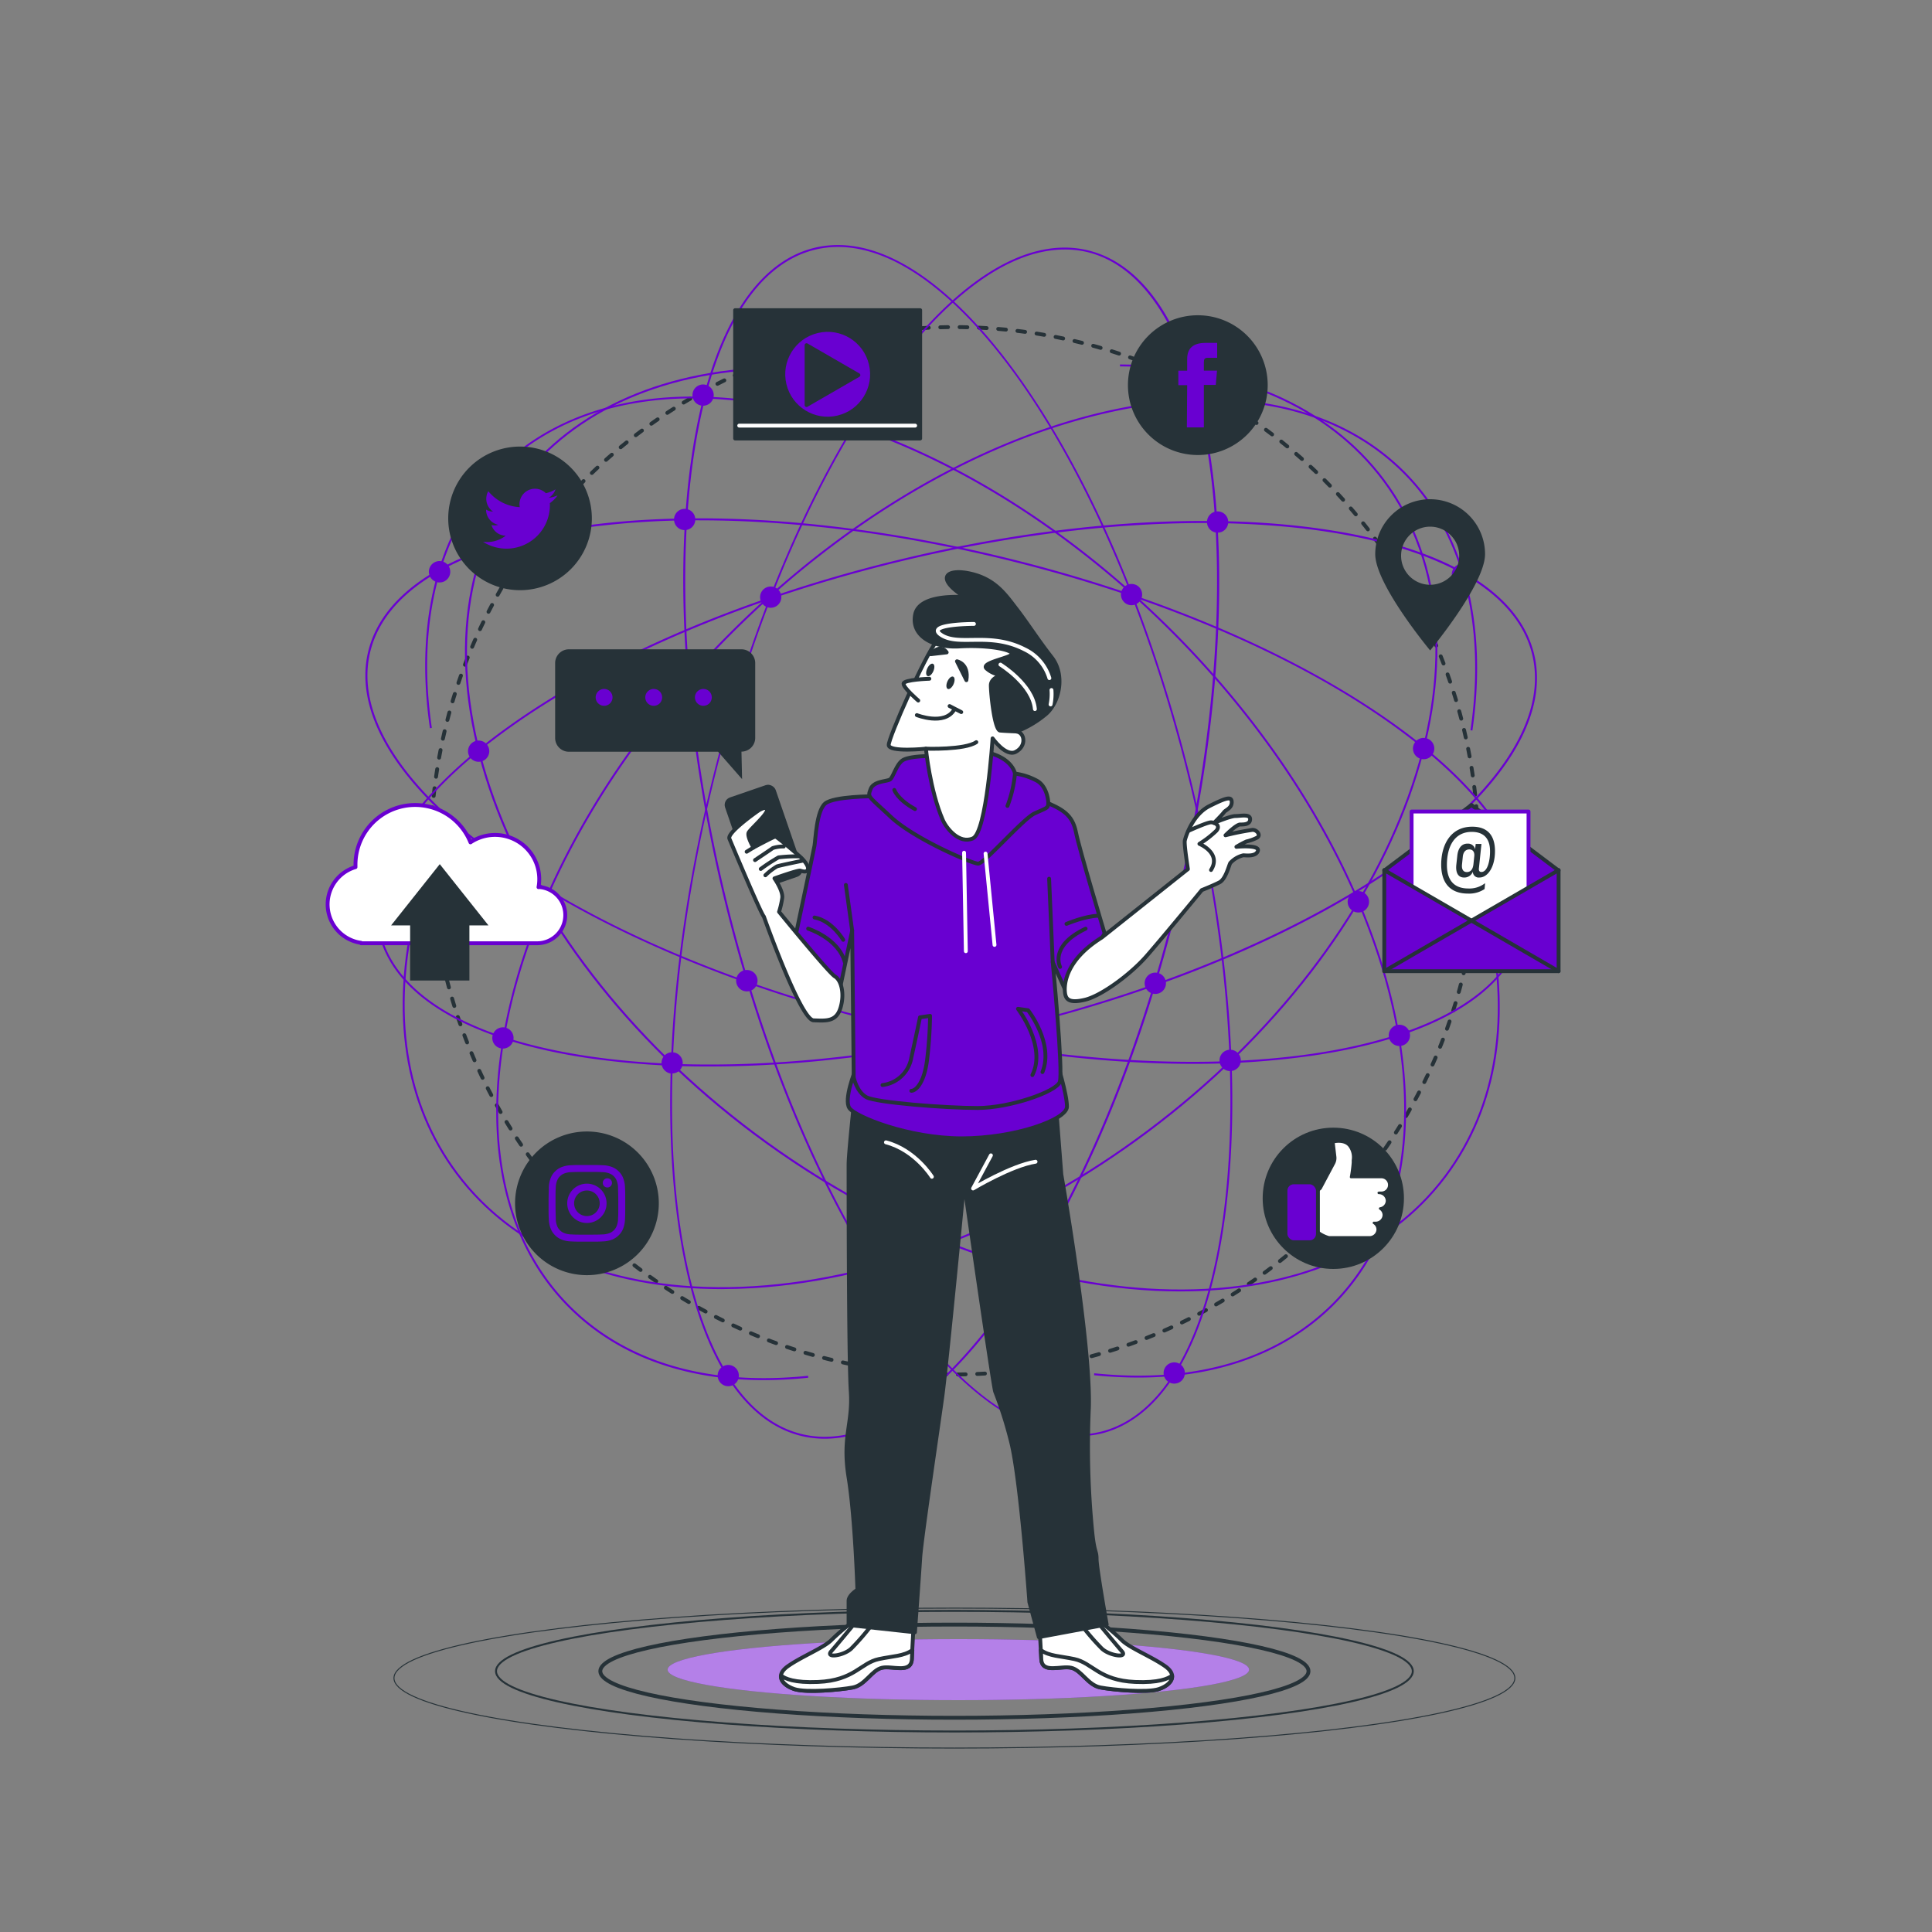 <svg xmlns="http://www.w3.org/2000/svg" viewBox="0 0 500 500"><rect x="0" y="0" width="500" height="500" fill="#808080" stroke="none"/><g id="freepik--Floor--inject-36"><ellipse cx="247" cy="434.29" rx="145.04" ry="18.11" style="fill:none;stroke:#263238;stroke-miterlimit:10;stroke-width:0.25px"></ellipse><ellipse cx="247" cy="432.5" rx="118.63" ry="15.61" style="fill:none;stroke:#263238;stroke-miterlimit:10;stroke-width:0.5px"></ellipse><ellipse cx="247" cy="432.5" rx="91.64" ry="12.06" style="fill:none;stroke:#263238;stroke-miterlimit:10"></ellipse><ellipse cx="248.02" cy="432.1" rx="75.24" ry="7.9" style="fill:#6900D1"></ellipse><ellipse cx="248.02" cy="432.1" rx="75.24" ry="7.9" style="fill:#fff;opacity:0.5"></ellipse></g><g id="freepik--Lines--inject-36"><circle cx="247.02" cy="220.18" r="135.53" style="fill:none;stroke:#263238;stroke-linecap:round;stroke-linejoin:round;stroke-dasharray:2,3"></circle><path d="M197.7,357.18c-20.81,0-38.12-6.41-50.52-18.81-36.64-36.64-17.92-115,41.71-174.6,28.88-28.87,62.93-49.12,95.88-57s61-2.47,78.72,15.29c15.41,15.42,21.65,39.22,17.56,67l-.49-.07c4.06-27.64-2.13-51.29-17.43-66.59-17.63-17.64-45.42-23-78.24-15.16s-66.83,28.06-95.64,56.87C129.8,223.56,111.09,301.57,147.53,338c14.51,14.51,35.81,20.75,61.6,18.05l.05.5A110.73,110.73,0,0,1,197.7,357.18Z" style="fill:#6900D1"></path><path d="M305.44,334.22c-34.36,0-74.44-13.74-110.36-40.62-66.23-49.56-93.6-125.3-61-168.84,14.29-19.1,38.59-29.68,68.41-29.78v.5c-29.66.1-53.81,10.6-68,29.58-32.41,43.32-5.09,118.75,60.92,168.14s146.08,54.33,178.5,11c13.42-17.95,17.09-41.56,10.6-68.28l.49-.12c6.52,26.88,2.82,50.63-10.69,68.69C359.37,324.43,334.44,334.21,305.44,334.22Z" style="fill:#6900D1"></path><path d="M183.7,276a215.13,215.13,0,0,1-31.45-2.16c-31-4.61-50.31-16.08-54.23-32.3s8-35.23,33.51-53.5S193,154.45,232.89,144.81s78.93-12.42,109.9-7.82,50.32,16.07,54.24,32.3-8,35.22-33.51,53.49S302.06,256.36,262.16,266C234.83,272.6,207.9,276,183.7,276ZM311.39,135.36c-23.64,0-50.5,3.2-78.39,9.94-39.83,9.62-75.77,24.94-101.18,43.13s-37.18,37-33.31,53,23,27.35,53.82,31.92,69.88,1.81,109.71-7.81l.06.24-.06-.24c82.17-19.85,142.51-63,134.5-96.11C391.25,147.51,357.43,135.36,311.39,135.36Z" style="fill:#6900D1"></path><path d="M213.42,372.34a26.13,26.13,0,0,1-6-.71c-16.23-3.92-27.6-23.59-32-55.39s-1.4-71.72,8.49-112.67,25.47-77.92,43.88-104.12,37.54-38.58,53.77-34.66,27.6,23.59,32,55.38,1.39,71.73-8.5,112.68S279.55,310.77,261.14,337C244.94,360,228.24,372.34,213.42,372.34ZM275.48,64.58c-32.24,0-72,59.69-91.16,139.11C164,288,174.34,363.13,207.49,371.14c16,3.87,34.92-8.37,53.24-34.46s33.93-63.07,43.81-104l.24.06-.24-.06c20.37-84.33,10-159.45-23.17-167.45A24.84,24.84,0,0,0,275.48,64.58Z" style="fill:#6900D1"></path><path d="M264.85,330.28a2.5,2.5,0,1,0,0-3.54A2.52,2.52,0,0,0,264.85,330.28Z" style="fill:#6900D1"></path><path d="M266.62,331.26a2.77,2.77,0,1,1,1.94-.81A2.72,2.72,0,0,1,266.62,331.26Zm0-5a2.25,2.25,0,1,0,1.59,3.84,2.25,2.25,0,0,0,0-3.18A2.23,2.23,0,0,0,266.62,326.26Z" style="fill:#6900D1"></path><path d="M172.18,276.87a2.5,2.5,0,1,0,0-3.54A2.5,2.5,0,0,0,172.18,276.87Z" style="fill:#6900D1"></path><path d="M173.94,277.85A2.73,2.73,0,0,1,172,277h0a2.74,2.74,0,1,1,1.94.81Zm0-5a2.25,2.25,0,0,0-1.59,3.84h0a2.3,2.3,0,0,0,3.18,0,2.25,2.25,0,0,0-1.59-3.84Z" style="fill:#6900D1"></path><path d="M139,235.83a2.5,2.5,0,1,0,0-3.53A2.5,2.5,0,0,0,139,235.83Z" style="fill:#6900D1"></path><path d="M140.76,236.81a2.75,2.75,0,1,1,1.94-.8A2.75,2.75,0,0,1,140.76,236.81Zm0-5a2.24,2.24,0,1,0,1.59.65A2.26,2.26,0,0,0,140.76,231.82Z" style="fill:#6900D1"></path><path d="M122.11,196.17a2.5,2.5,0,1,0,0-3.54A2.49,2.49,0,0,0,122.11,196.17Z" style="fill:#6900D1"></path><path d="M123.87,197.15a2.77,2.77,0,0,1-1.94-.8h0a2.75,2.75,0,1,1,3.89,0A2.77,2.77,0,0,1,123.87,197.15ZM122.28,196a2.25,2.25,0,1,0,0-3.18,2.25,2.25,0,0,0,0,3.18Z" style="fill:#6900D1"></path><path d="M128.39,270.39a2.5,2.5,0,1,0,0-3.54A2.5,2.5,0,0,0,128.39,270.39Z" style="fill:#6900D1"></path><path d="M130.16,271.37a2.77,2.77,0,0,1-1.95-.8h0a2.76,2.76,0,0,1,0-3.89,2.75,2.75,0,1,1,1.95,4.69Zm0-5a2.25,2.25,0,0,0-1.59,3.84h0a2.3,2.3,0,0,0,3.18,0,2.25,2.25,0,0,0-1.59-3.84Z" style="fill:#6900D1"></path><path d="M197.7,156.31a2.5,2.5,0,1,0,0-3.53A2.49,2.49,0,0,0,197.7,156.31Z" style="fill:#6900D1"></path><path d="M199.47,157.29a2.75,2.75,0,1,1,1.94-4.69,2.75,2.75,0,0,1-1.94,4.69Zm0-5a2.22,2.22,0,0,0-1.59.65,2.27,2.27,0,1,0,1.59-.65Z" style="fill:#6900D1"></path><path d="M308.64,104.67a2.5,2.5,0,1,0,0-3.53A2.49,2.49,0,0,0,308.64,104.67Z" style="fill:#6900D1"></path><path d="M310.4,105.65a2.72,2.72,0,0,1-1.94-.8h0a2.75,2.75,0,1,1,3.89-3.89,2.76,2.76,0,0,1,0,3.89A2.73,2.73,0,0,1,310.4,105.65Zm0-5a2.24,2.24,0,0,0-2.24,2.25,2.24,2.24,0,0,0,.65,1.59h0a2.31,2.31,0,0,0,3.19,0,2.26,2.26,0,0,0,0-3.18A2.29,2.29,0,0,0,310.4,100.65Z" style="fill:#6900D1"></path><path d="M313.35,136.87a2.5,2.5,0,1,0,0-3.53A2.49,2.49,0,0,0,313.35,136.87Z" style="fill:#6900D1"></path><path d="M315.12,137.85a2.73,2.73,0,0,1-1.95-.8h0a2.76,2.76,0,0,1,0-3.89,2.75,2.75,0,1,1,1.95,4.69Zm-1.59-1.16a2.3,2.3,0,0,0,3.18,0,2.23,2.23,0,0,0,.66-1.59,2.27,2.27,0,0,0-.66-1.59,2.3,2.3,0,0,0-3.18,0,2.25,2.25,0,0,0,0,3.18Z" style="fill:#6900D1"></path><path d="M297.25,256.25a2.5,2.5,0,1,0,0-3.53A2.49,2.49,0,0,0,297.25,256.25Z" style="fill:#6900D1"></path><path d="M299,257.23a2.77,2.77,0,0,1-1.95-.8h0a2.76,2.76,0,1,1,1.95.8Zm-1.59-1.15a2.25,2.25,0,1,0,0-3.19,2.26,2.26,0,0,0,0,3.19Z" style="fill:#6900D1"></path><path d="M186.7,357.76a2.5,2.5,0,1,0,0-3.53A2.5,2.5,0,0,0,186.7,357.76Z" style="fill:#6900D1"></path><path d="M188.47,358.75a2.72,2.72,0,0,1-1.94-.81h0a2.76,2.76,0,0,1,0-3.89,2.75,2.75,0,1,1,1.94,4.7Zm-1.59-1.16a2.25,2.25,0,0,0,3.18,0,2.25,2.25,0,0,0,0-3.18,2.3,2.3,0,0,0-3.18,0,2.25,2.25,0,0,0,0,3.18Z" style="fill:#6900D1"></path><path d="M376.77,150.42a2.5,2.5,0,1,0,0-3.53A2.49,2.49,0,0,0,376.77,150.42Z" style="fill:#6900D1"></path><path d="M378.54,151.4a2.73,2.73,0,0,1-2-.8,2.76,2.76,0,1,1,3.89,0A2.72,2.72,0,0,1,378.54,151.4Zm0-5a2.25,2.25,0,0,0-1.59,3.84,2.3,2.3,0,0,0,3.18,0,2.25,2.25,0,0,0-1.59-3.84Z" style="fill:#6900D1"></path><rect x="213.43" y="85.06" width="0.5" height="5.96" transform="translate(-10.3 31.1) rotate(-8.13)" style="fill:#6900D1"></rect><path d="M294.62,356.51a110.66,110.66,0,0,1-11.48-.61l.05-.5c25.79,2.7,47.09-3.54,61.6-18,36.44-36.44,17.72-114.45-41.72-173.89-28.81-28.81-62.78-49-95.64-56.88s-60.61-2.47-78.25,15.16c-15.3,15.3-21.48,39-17.42,66.6l-.49.07c-4.09-27.81,2.14-51.61,17.56-67,17.76-17.76,45.72-23.2,78.72-15.3s67,28.14,95.87,57c59.64,59.64,78.36,138,41.72,174.6C332.74,350.1,315.42,356.51,294.62,356.51Z" style="fill:#6900D1"></path><path d="M186.75,333.62c-30,0-54.23-10.43-68.71-29.78-13.52-18.07-17.21-41.82-10.69-68.69l.49.12c-6.49,26.72-2.83,50.33,10.6,68.27,15.69,21,42.89,31.39,76.58,29.32S265,316.47,296.94,292.53c66-49.39,93.33-124.82,60.91-168.14-14.19-19-38.34-29.47-68-29.57v-.5c29.82.1,54.11,10.67,68.4,29.77,32.59,43.54,5.22,119.29-61,168.84-32.07,24-68.36,38.36-102.19,40.43Q190.84,333.61,186.75,333.62Z" style="fill:#6900D1"></path><path d="M308.62,275.32c-24.21,0-51.13-3.39-78.47-10-39.89-9.64-75.89-25-101.35-43.21s-37.43-37.27-33.51-53.5,23.18-27.7,54.23-32.3,70-1.81,109.91,7.82,75.9,25,101.36,43.22,37.42,37.27,33.5,53.49-23.18,27.7-54.23,32.3A214.85,214.85,0,0,1,308.62,275.32ZM181,134.66a215.35,215.35,0,0,0-31.37,2.15c-30.84,4.58-49.95,15.92-53.82,31.93s8,34.83,33.31,53,61.34,33.51,101.18,43.13c82.17,19.85,155.53,9,163.54-24.11,3.87-16-8-34.82-33.31-53s-61.35-33.51-101.19-43.13C232,138,205.13,134.66,181,134.66Z" style="fill:#6900D1"></path><path d="M278.89,371.67c-14.81,0-31.51-12.3-47.72-35.36-18.4-26.21-34-63.19-43.88-104.13s-12.9-81-8.49-112.67,15.8-51.46,32-55.38,35.32,8.38,53.77,34.65,34,63.18,43.88,104.13,12.9,81,8.49,112.67S301.17,367,285,371A25.62,25.62,0,0,1,278.89,371.67Zm-62-307.76a25.13,25.13,0,0,0-5.94.7c-16,3.87-27.25,23.39-31.64,55s-1.4,71.6,8.48,112.48,25.43,77.81,43.8,104,37.23,38.32,53.25,34.45C318,362.47,328.36,287.35,308,203c-9.87-40.88-25.43-77.8-43.8-104C248.09,76.14,231.53,63.91,216.88,63.91Z" style="fill:#6900D1"></path><path d="M227.46,329.61a2.5,2.5,0,1,1,0-3.53A2.49,2.49,0,0,1,227.46,329.61Z" style="fill:#6900D1"></path><path d="M225.7,330.59a2.77,2.77,0,0,1-1.95-.8,2.76,2.76,0,1,1,3.89,0h0A2.75,2.75,0,0,1,225.7,330.59Zm0-5a2.25,2.25,0,0,0-1.59.66,2.25,2.25,0,1,0,3.18,3.18,2.25,2.25,0,0,0-1.59-3.84Z" style="fill:#6900D1"></path><path d="M320.14,276.2a2.5,2.5,0,1,1,0-3.53A2.49,2.49,0,0,1,320.14,276.2Z" style="fill:#6900D1"></path><path d="M318.38,277.19a2.76,2.76,0,1,1,1.94-.81h0A2.73,2.73,0,0,1,318.38,277.19Zm0-5a2.26,2.26,0,0,0-1.6.66,2.22,2.22,0,0,0-.65,1.59,2.26,2.26,0,0,0,.65,1.59,2.3,2.3,0,0,0,3.18,0h0a2.25,2.25,0,0,0,0-3.18A2.21,2.21,0,0,0,318.38,272.19Z" style="fill:#6900D1"></path><path d="M353.32,235.17a2.5,2.5,0,1,1,0-3.54A2.5,2.5,0,0,1,353.32,235.17Z" style="fill:#6900D1"></path><path d="M351.56,236.15a2.77,2.77,0,1,1,1.94-.81h0A2.73,2.73,0,0,1,351.56,236.15Zm0-5a2.21,2.21,0,0,0-1.59.66,2.25,2.25,0,0,0,3.18,3.18h0a2.25,2.25,0,0,0,0-3.18A2.22,2.22,0,0,0,351.56,231.15Z" style="fill:#6900D1"></path><path d="M370.21,195.5a2.5,2.5,0,1,1,0-3.53A2.49,2.49,0,0,1,370.21,195.5Z" style="fill:#6900D1"></path><path d="M368.44,196.49a2.76,2.76,0,1,1,1.95-.81h0A2.74,2.74,0,0,1,368.44,196.49Zm0-5a2.22,2.22,0,0,0-1.59.66,2.25,2.25,0,0,0,0,3.18,2.3,2.3,0,0,0,3.18,0,2.25,2.25,0,0,0,0-3.18A2.21,2.21,0,0,0,368.44,191.49Z" style="fill:#6900D1"></path><path d="M363.93,269.72a2.5,2.5,0,1,1,0-3.53A2.5,2.5,0,0,1,363.93,269.72Z" style="fill:#6900D1"></path><path d="M362.16,270.7a2.75,2.75,0,0,1-2.75-2.74,2.75,2.75,0,1,1,4.69,1.94h0A2.71,2.71,0,0,1,362.16,270.7Zm0-5a2.25,2.25,0,0,0-2.25,2.25,2.25,2.25,0,0,0,3.84,1.59h0a2.25,2.25,0,0,0-1.59-3.84Z" style="fill:#6900D1"></path><path d="M294.62,155.65a2.5,2.5,0,1,1,0-3.54A2.52,2.52,0,0,1,294.62,155.65Z" style="fill:#6900D1"></path><path d="M292.85,156.63a2.7,2.7,0,0,1-1.94-.81,2.74,2.74,0,0,1,0-3.89,2.69,2.69,0,0,1,1.94-.8,2.72,2.72,0,0,1,1.94.8,2.76,2.76,0,0,1-1.94,4.7Zm0-5a2.21,2.21,0,0,0-1.59.66,2.25,2.25,0,0,0,0,3.18,2.3,2.3,0,0,0,3.18,0h0a2.25,2.25,0,0,0-1.59-3.84Z" style="fill:#6900D1"></path><path d="M183.68,104a2.5,2.5,0,1,1,0-3.54A2.52,2.52,0,0,1,183.68,104Z" style="fill:#6900D1"></path><path d="M181.91,105a2.75,2.75,0,1,1,2-.81A2.73,2.73,0,0,1,181.91,105Zm0-5a2.22,2.22,0,0,0-1.59.66,2.25,2.25,0,0,0,0,3.18,2.3,2.3,0,0,0,3.18,0,2.25,2.25,0,0,0-1.59-3.84Z" style="fill:#6900D1"></path><path d="M179,136.21a2.5,2.5,0,1,1,0-3.54A2.52,2.52,0,0,1,179,136.21Z" style="fill:#6900D1"></path><path d="M177.2,137.19a2.75,2.75,0,1,1,1.94-.81A2.72,2.72,0,0,1,177.2,137.19Zm0-5a2.25,2.25,0,1,0,1.59.66A2.23,2.23,0,0,0,177.2,132.19Z" style="fill:#6900D1"></path><path d="M195.07,255.59a2.5,2.5,0,1,1,0-3.54A2.52,2.52,0,0,1,195.07,255.59Z" style="fill:#6900D1"></path><path d="M193.3,256.57a2.77,2.77,0,1,1,1.94-.81h0A2.72,2.72,0,0,1,193.3,256.57Zm0-5a2.21,2.21,0,0,0-1.59.66,2.25,2.25,0,0,0,3.18,3.18,2.25,2.25,0,0,0-1.59-3.84Z" style="fill:#6900D1"></path><path d="M305.61,357.1a2.5,2.5,0,1,1,0-3.54A2.49,2.49,0,0,1,305.61,357.1Z" style="fill:#6900D1"></path><path d="M303.84,358.08a2.75,2.75,0,1,1,2-4.69,2.76,2.76,0,0,1,0,3.89h0A2.77,2.77,0,0,1,303.84,358.08Zm0-5a2.25,2.25,0,0,0-1.59,3.84,2.3,2.3,0,0,0,3.18,0h0a2.25,2.25,0,0,0-1.59-3.84Z" style="fill:#6900D1"></path><path d="M115.55,149.75a2.5,2.5,0,1,1,0-3.53A2.5,2.5,0,0,1,115.55,149.75Z" style="fill:#6900D1"></path><path d="M113.78,150.74a2.77,2.77,0,1,1,1.94-.81A2.72,2.72,0,0,1,113.78,150.74Zm0-5a2.23,2.23,0,0,0-1.59.66,2.25,2.25,0,0,0,0,3.18,2.25,2.25,0,1,0,1.59-3.84Z" style="fill:#6900D1"></path></g><g id="freepik--Icons--inject-36"><path d="M151.89,329.51h0a18.09,18.09,0,0,1-18.09-18.09h0a18.09,18.09,0,0,1,18.09-18.09h0A18.09,18.09,0,0,1,170,311.42h0A18.09,18.09,0,0,1,151.89,329.51Z" style="fill:#263238;stroke:#263238;stroke-linecap:round;stroke-linejoin:round"></path><path d="M151.89,303.29c2.65,0,3,0,4,.06a5.26,5.26,0,0,1,1.84.34,3.27,3.27,0,0,1,1.88,1.88,5.26,5.26,0,0,1,.34,1.84c0,1,.06,1.36.06,4s0,3-.06,4a5.32,5.32,0,0,1-.34,1.84,3.27,3.27,0,0,1-1.88,1.88,5.26,5.26,0,0,1-1.84.34c-1.05.05-1.36.06-4,.06s-3,0-4-.06a5.32,5.32,0,0,1-1.84-.34,3.08,3.08,0,0,1-1.14-.74,3.21,3.21,0,0,1-.74-1.14,5.32,5.32,0,0,1-.34-1.84c0-1.05-.06-1.36-.06-4s0-3,.06-4a5.26,5.26,0,0,1,.34-1.84,3.21,3.21,0,0,1,.74-1.14,3.08,3.08,0,0,1,1.14-.74,5.32,5.32,0,0,1,1.84-.34c1.05-.05,1.36-.06,4-.06m0-1.79c-2.69,0-3,0-4.09.06a7.44,7.44,0,0,0-2.4.46,4.92,4.92,0,0,0-1.76,1.15,4.81,4.81,0,0,0-1.14,1.75,7.17,7.17,0,0,0-.47,2.41c0,1.06-.06,1.4-.06,4.09s0,3,.06,4.09a7.28,7.28,0,0,0,.47,2.41,4.81,4.81,0,0,0,1.14,1.75,4.92,4.92,0,0,0,1.76,1.15,7.44,7.44,0,0,0,2.4.46c1.06.05,1.4.06,4.09.06s3,0,4.09-.06a7.45,7.45,0,0,0,2.41-.46,5,5,0,0,0,1.75-1.15,4.84,4.84,0,0,0,1.15-1.75,7.57,7.57,0,0,0,.46-2.41c.05-1.06.06-1.4.06-4.09s0-3-.06-4.09a7.45,7.45,0,0,0-.46-2.41,4.84,4.84,0,0,0-1.15-1.75,5,5,0,0,0-1.75-1.15,7.45,7.45,0,0,0-2.41-.46c-1.06-.05-1.39-.06-4.09-.06" style="fill:#6900D1"></path><path d="M151.89,306.33a5.09,5.09,0,1,0,5.09,5.09,5.09,5.09,0,0,0-5.09-5.09m0,8.39a3.31,3.31,0,1,1,3.31-3.3,3.3,3.3,0,0,1-3.31,3.3" style="fill:#6900D1"></path><path d="M158.38,306.13a1.19,1.19,0,1,1-2.38,0,1.19,1.19,0,1,1,2.38,0" style="fill:#6900D1"></path><path d="M310,117.76h0a18.09,18.09,0,0,1-18.09-18.09h0A18.08,18.08,0,0,1,310,81.59h0a18.07,18.07,0,0,1,18.08,18.08h0A18.08,18.08,0,0,1,310,117.76Z" style="fill:#263238"></path><path d="M307.16,110.61h4.4v-11h3.08l.32-3.69h-3.4v-2.1c0-.87.18-1.22,1-1.22H315V88.74h-3c-3.28,0-4.76,1.44-4.76,4.2v3h-2.29v3.74h2.29Z" style="fill:#6900D1"></path><path d="M134.59,152.24h0a18.09,18.09,0,0,1-18.09-18.09h0a18.09,18.09,0,0,1,18.09-18.08h0a18.09,18.09,0,0,1,18.08,18.08h0A18.09,18.09,0,0,1,134.59,152.24Z" style="fill:#263238;stroke:#263238;stroke-linecap:round;stroke-linejoin:round"></path><path d="M125,140.21a11.24,11.24,0,0,0,17.3-10,8,8,0,0,0,2-2,8.2,8.2,0,0,1-2.27.62,4,4,0,0,0,1.74-2.19,8,8,0,0,1-2.51,1,4,4,0,0,0-6.74,3.61,11.24,11.24,0,0,1-8.15-4.13,4,4,0,0,0,1.23,5.28,3.94,3.94,0,0,1-1.8-.5,4,4,0,0,0,3.17,3.93,4.08,4.08,0,0,1-1.78.07,3.94,3.94,0,0,0,3.69,2.74A7.89,7.89,0,0,1,125,140.21Z" style="fill:#6900D1"></path><circle cx="345.06" cy="310.12" r="18.28" style="fill:#263238"></circle><path d="M356.78,308.76a3.51,3.51,0,0,1,.54,0,2,2,0,1,0,0-4.07h0v0h-7.71s.47-2.78.47-3.73.48-2.39-.79-4.22-4.21-1.11-4.21-1.11l.44,3.78a2.94,2.94,0,0,1-.32,1.72l-3.46,6.5-1.59,1.36-.48,8c1,2.46,4.29,3.26,4.29,3.26h10.43a2.11,2.11,0,0,0,2.16-2,2,2,0,0,0-1-1.71,1.75,1.75,0,0,0,.4,0,2.1,2.1,0,0,0,2.16-2,2,2,0,0,0-1-1.69,2.07,2.07,0,0,0,1.79-2A2.1,2.1,0,0,0,356.78,308.76Z" style="fill:#fff"></path><path d="M354.37,320.55h-10.5c-.14,0-3.43-.87-4.51-3.45a.35.35,0,0,1,0-.14l.48-8a.3.3,0,0,1,.11-.23l1.54-1.31,3.44-6.45a2.64,2.64,0,0,0,.29-1.54l-.45-3.77a.32.32,0,0,1,.24-.35c.13,0,3.17-.74,4.55,1.24a5.17,5.17,0,0,1,.89,3.81c0,.21,0,.41,0,.59a31.41,31.41,0,0,1-.42,3.41h7.34l.11,0a2.42,2.42,0,0,1,2.38,2.36,2.36,2.36,0,0,1-1.56,2.19,2.31,2.31,0,0,1,1,1.91,2.34,2.34,0,0,1-1.45,2.14,2.28,2.28,0,0,1,.62,1.55,2.4,2.4,0,0,1-2.06,2.32,2.25,2.25,0,0,1,.48,1.39A2.42,2.42,0,0,1,354.37,320.55ZM344,319.91h10.39a1.79,1.79,0,0,0,1.84-1.72,1.7,1.7,0,0,0-.83-1.44.31.31,0,0,1-.13-.38.31.31,0,0,1,.35-.2l.35,0a1.79,1.79,0,0,0,1.84-1.72,1.68,1.68,0,0,0-.81-1.42.31.31,0,0,1-.14-.33.32.32,0,0,1,.26-.25,1.76,1.76,0,0,0,1.52-1.69,1.78,1.78,0,0,0-1.84-1.72h0a.32.32,0,0,1-.3-.32c0-.35.29-.35.87-.35a1.72,1.72,0,1,0,0-3.43h0l-.11,0h-7.6a.34.34,0,0,1-.25-.11.35.35,0,0,1-.07-.26,36,36,0,0,0,.48-3.68c0-.21,0-.42,0-.65a4.54,4.54,0,0,0-.78-3.39c-.92-1.31-2.88-1.15-3.6-1l.41,3.48a3.25,3.25,0,0,1-.36,1.91l-3.46,6.5a.39.39,0,0,1-.08.1l-1.48,1.26-.47,7.82C340.91,319,343.64,319.82,344,319.91Z" style="fill:#263238"></path><rect x="332.68" y="305.99" width="8.4" height="15.5" rx="2.14" style="fill:#6900D1;stroke:#263238;stroke-linecap:round;stroke-linejoin:round"></rect><path d="M370.12,129.2a14.21,14.21,0,0,0-14.21,14.21c0,7.85,14.21,24.92,14.21,24.92s14.21-17.07,14.21-24.92A14.21,14.21,0,0,0,370.12,129.2Zm0,22.14a7.52,7.52,0,1,1,7.52-7.52A7.52,7.52,0,0,1,370.12,151.34Z" style="fill:#263238"></path><polygon points="403.29 225.24 403.36 225.19 403.22 225.19 380.81 208.34 358.39 225.19 358.25 225.19 358.32 225.24 358.25 225.29 358.4 225.29 381.01 241.56 403.22 225.29 403.36 225.29 403.29 225.24" style="fill:#6900D1;stroke:#263238;stroke-linecap:round;stroke-linejoin:round"></polygon><rect x="365.32" y="210.02" width="30.26" height="37.56" style="fill:#fff;stroke:#6900D1;stroke-linecap:round;stroke-linejoin:round"></rect><path d="M386.9,220.24c0,4.36-2,6.86-4,6.86a1.53,1.53,0,0,1-1.74-1.49,2.32,2.32,0,0,1-2.26,1.49c-1.65,0-2.22-1.41-2-3.36l.24-2.2c.19-2,1.1-3.25,2.72-3.21a1.83,1.83,0,0,1,1.89,1.45l.16-1.36h1.49l-.66,6.31c-.07.5.09.94.64.94,1.69,0,2.26-3.23,2.24-5.38,0-3.06-1.43-5-4.73-5-4.39,0-6.43,3.64-6.43,8.57,0,3.8,1.73,6.08,5.56,6.08a6.58,6.58,0,0,0,4.32-1.38l-.13,1.52a7.16,7.16,0,0,1-4.28,1.18c-4.84,0-6.95-3-6.95-7.49,0-5.23,2.51-9.82,8-9.82C385.32,213.92,386.9,216.62,386.9,220.24Zm-8.33,1.45-.2,2c-.13,1.15.22,2,1.25,2s1.56-.77,1.7-2l.22-2.11c.11-1-.31-1.75-1.28-1.75S378.7,220.51,378.57,221.69Z" style="fill:#263238"></path><polygon points="358.25 225.19 358.25 251.34 403.36 251.34 403.36 225.19 380.81 238.26 358.25 225.19" style="fill:#6900D1;stroke:#263238;stroke-linecap:round;stroke-linejoin:round"></polygon><polyline points="358.25 251.34 380.81 238.26 403.36 251.34" style="fill:none;stroke:#263238;stroke-linecap:round;stroke-linejoin:round"></polyline><rect x="190.25" y="80.27" width="47.89" height="33.21" style="fill:#263238;stroke:#263238;stroke-linecap:round;stroke-linejoin:round"></rect><circle cx="214.2" cy="96.88" r="10.98" transform="translate(-16.58 52.06) rotate(-13.35)" style="fill:#6900D1"></circle><polygon points="222.16 97.08 208.74 89.33 208.74 104.83 222.16 97.08" style="fill:#263238;stroke:#263238;stroke-linecap:round;stroke-linejoin:round"></polygon><line x1="191.31" y1="110.15" x2="236.84" y2="110.15" style="fill:none;stroke:#fff;stroke-linecap:round;stroke-linejoin:round"></line><path d="M139.37,229.6A11.45,11.45,0,0,0,121.76,218,15.44,15.44,0,0,0,92,223.85c0,.19,0,.38,0,.56A10.05,10.05,0,0,0,93.43,244v.11h45.45a7.28,7.28,0,0,0,.49-14.55Z" style="fill:#fff;stroke:#6900D1;stroke-linecap:round;stroke-linejoin:round"></path><polygon points="126.41 239.49 113.81 223.64 101.22 239.49 106.14 239.49 106.14 253.76 121.48 253.76 121.48 239.49 126.41 239.49" style="fill:#263238"></polygon></g><g id="freepik--Character--inject-36"><path d="M219.61,420.56a53.09,53.09,0,0,0-4.47,3.91c-2,2-7.76,4.29-11.23,6.74s-1.43,4.9,1.63,5.92,11.85.2,15.11-.41,4.91-4.49,7.56-5.1,7.56,1.63,7.76-2.25.41-7.76.41-7.76Z" style="fill:#fff;stroke:#263238;stroke-linecap:round;stroke-linejoin:round"></path><path d="M236,429.37c0-.79.08-1.57.12-2.33-2.22,1.6-5,1.53-8.7,2.33-4.69,1-6.33,5.51-15.72,5.92-6.08.26-8.55-.84-9.55-1.65-.17,1.51,1.4,2.81,3.42,3.49,3.07,1,11.85.2,15.11-.41s4.91-4.49,7.56-5.1S235.77,433.25,236,429.37Z" style="fill:#fff;stroke:#263238;stroke-linecap:round;stroke-linejoin:round"></path><path d="M221.47,419.77s-4.7,5.72-6.33,7.56,3.06,1.22,5.11-.62a60.08,60.08,0,0,0,5.31-6.12Z" style="fill:#fff;stroke:#263238;stroke-linecap:round;stroke-linejoin:round"></path><path d="M285.84,420.56a53.09,53.09,0,0,1,4.47,3.91c2,2,7.76,4.29,11.23,6.74s1.43,4.9-1.63,5.92-11.85.2-15.11-.41-4.91-4.49-7.56-5.1-7.56,1.63-7.76-2.25-.41-7.76-.41-7.76Z" style="fill:#fff;stroke:#263238;stroke-linecap:round;stroke-linejoin:round"></path><path d="M269.48,429.37c0-.79-.08-1.57-.12-2.33,2.22,1.6,5,1.53,8.7,2.33,4.69,1,6.33,5.51,15.72,5.92,6.08.26,8.55-.84,9.55-1.65.17,1.51-1.4,2.81-3.42,3.49-3.07,1-11.85.2-15.11-.41s-4.91-4.49-7.56-5.1S269.68,433.25,269.48,429.37Z" style="fill:#fff;stroke:#263238;stroke-linecap:round;stroke-linejoin:round"></path><path d="M284,419.77s4.7,5.72,6.33,7.56-3.06,1.22-5.11-.62a60.08,60.08,0,0,1-5.31-6.12Z" style="fill:#fff;stroke:#263238;stroke-linecap:round;stroke-linejoin:round"></path><path d="M222.16,274.66s-2.55,23-2.55,26.67,0,50.49.57,58.77-2.28,11.68-.57,22.23,2.28,29.1,2.28,29.1-2.28,1.43-2.28,2.86v6.27l17.18,1.87s1.08-14.7,1.36-19.27,4.57-33.36,5.71-41.64,5.64-55.38,5.64-55.38,7.48,52.25,8.05,54a105.15,105.15,0,0,1,4,12.53c2.56,9.42,4.85,41.94,4.85,41.94l2.45,9.08,17.56-3.27s-2.61-14.65-2.61-16.93-.57-1.43-1.14-7.14a222.6,222.6,0,0,1-.86-31.93c.57-16.55-7.13-60.48-7.13-60.48l-2.28-29.39S244.11,281.09,222.16,274.66Z" style="fill:#263238;stroke:#263238;stroke-linecap:round;stroke-linejoin:round"></path><path d="M256.45,299l-4.62,8.58s9.9-5.94,16.17-6.93" style="fill:none;stroke:#fff;stroke-linecap:round;stroke-linejoin:round"></path><path d="M241.17,304.55s-4.3-6.94-11.89-8.92" style="fill:none;stroke:#fff;stroke-linecap:round;stroke-linejoin:round"></path><path d="M221.31,277.08s-3,7.45-1.49,9.69,15.29,7.83,29.08,7.83,27.23-4.85,27.23-8.2-2.61-11.56-2.61-11.56S251.14,285.28,221.31,277.08Z" style="fill:#6900D1;stroke:#263238;stroke-linecap:round;stroke-linejoin:round"></path><path d="M225.86,206.08s-10,0-12.28,1.85-2.54,9.5-2.78,10.89-5.51,26.27-5.51,26.27l11.13,15.31,4.12-19.56.4,38s.75,3.74,3.3,5.13,20.39,2.78,28.73,2.78,20.36-4.18,21.29-6.73S272.44,249,272.44,249l3.95,8.79,9.48-16.24s-6.48-21.52-7.41-26.15-3.47-6-8.57-8.11-20.16-1.39-26.18-1.39S225.86,206.08,225.86,206.08Z" style="fill:#6900D1;stroke:#263238;stroke-linecap:round;stroke-linejoin:round"></path><path d="M228.39,280.81a8.6,8.6,0,0,0,7.46-7.09c1.49-6.71,2.24-10.44,2.24-10.44l2.61-.37a105.75,105.75,0,0,1-.75,11.18c-.74,6.34-3,8.21-4.1,8.21" style="fill:none;stroke:#263238;stroke-linecap:round;stroke-linejoin:round"></path><path d="M269.79,277.45c3-7.46-3.73-16-3.73-16l-2.61-.37s7.46,9.7,3.73,17.15" style="fill:none;stroke:#263238;stroke-linecap:round;stroke-linejoin:round"></path><line x1="220.54" y1="240.84" x2="218.91" y2="229.02" style="fill:none;stroke:#263238;stroke-linecap:round;stroke-linejoin:round"></line><line x1="272.44" y1="248.95" x2="271.51" y2="227.4" style="fill:none;stroke:#263238;stroke-linecap:round;stroke-linejoin:round"></line><path d="M274.35,250.24s-2.89-5.36,6.6-9.9" style="fill:none;stroke:#263238;stroke-linecap:round;stroke-linejoin:round"></path><path d="M276,239.1S281,237,284.25,237" style="fill:none;stroke:#263238;stroke-linecap:round;stroke-linejoin:round"></path><path d="M209.15,240.34s7.84,2.48,9.49,8.67" style="fill:none;stroke:#263238;stroke-linecap:round;stroke-linejoin:round"></path><path d="M218.23,243.23s-2.89-4.95-7.43-5.78" style="fill:none;stroke:#263238;stroke-linecap:round;stroke-linejoin:round"></path><path d="M240.3,195.67s-5.26,0-6.81,1.17-2.34,4.28-3.12,4.86-4.28.39-5.06,2.53-.78,1.56,5.26,7.21,21,12.07,22.58,12.07,11.68-11.68,14.6-13,3.31-1.36,3.5-2.14-.19-4.67-2.73-6.23a16.58,16.58,0,0,0-5.84-1.94s-.38-2.34-3.5-4.09-7.4-2.14-10.51-2.14S240.3,195.67,240.3,195.67Z" style="fill:#6900D1;stroke:#263238;stroke-linecap:round;stroke-linejoin:round"></path><path d="M262.68,200.15a31.66,31.66,0,0,1-1.95,8.42" style="fill:none;stroke:#263238;stroke-linecap:round;stroke-linejoin:round"></path><path d="M231.44,204.44s.82,2.48,5.36,4.95" style="fill:none;stroke:#263238;stroke-linecap:round;stroke-linejoin:round"></path><line x1="249.5" y1="220.68" x2="249.96" y2="246.17" style="fill:none;stroke:#fff;stroke-linecap:round;stroke-linejoin:round"></line><line x1="255.06" y1="220.91" x2="257.38" y2="244.54" style="fill:none;stroke:#fff;stroke-linecap:round;stroke-linejoin:round"></line><rect x="191.2" y="204.6" width="12.85" height="24.08" rx="1.53" transform="translate(-59.72 76.06) rotate(-18.98)" style="fill:#263238;stroke:#263238;stroke-linecap:round;stroke-linejoin:round"></rect><path d="M197.69,237.2c-.81-.81-8.25-18.53-8.92-20.15s7.57-7.31,7.57-7.31,2.17-1.35,2.17-.13-4.2,4.87-4.74,5.82,1.22,3.92,1.22,3.92,5.27-2.84,5.68-2.84,6.22,5,6.76,5.54,2,2.17,1.63,3-1.36.41-2,.27-6.63,2-6.63,2,2.3,3.25,2,5.14a22.88,22.88,0,0,1-.81,3.52s12.84,15.77,14.46,16.72,2.54,4.41,1.46,8.06-3.62,3.43-7,3.3S197.69,237.2,197.69,237.2Z" style="fill:#fff;stroke:#263238;stroke-linecap:round;stroke-linejoin:round"></path><path d="M202.83,219.08a8.44,8.44,0,0,0-2.84.4c-.54.41-4.59,3.11-4.59,3.11" style="fill:none;stroke:#263238;stroke-linecap:round;stroke-linejoin:round"></path><path d="M196.88,224.89a46.46,46.46,0,0,1,4.6-3,38.36,38.36,0,0,1,5.14-.27" style="fill:none;stroke:#263238;stroke-linecap:round;stroke-linejoin:round"></path><path d="M207.84,222.73s-6,1.22-6.76,1.49a16.07,16.07,0,0,0-3,2.3" style="fill:none;stroke:#263238;stroke-linecap:round;stroke-linejoin:round"></path><line x1="194.99" y1="219.35" x2="193.23" y2="220.43" style="fill:none;stroke:#263238;stroke-linecap:round;stroke-linejoin:round"></line><path d="M285.15,242.63l22.28-17.71s-1-6.37-.8-7.36,2-6.76,6.37-8.95,5.77-2.59,5.77-1-1.6,2-2,2.59-2.59,2.78-2.59,2.78,4.18-1.79,5.57-1.79,3.78-.59,3.78.8-1.59,1.39-2.59,1.39-3.78,2.79-3.78,2.79a70.24,70.24,0,0,1,7-1.4c1.19,0,2.19,1.4,1.19,2a11.92,11.92,0,0,1-2.78,1,26.13,26.13,0,0,0-2.59,1.39s6-.6,5.57,1-3.18,1.19-3.78,1.19a6.62,6.62,0,0,0-3.38,2c-.4.79-1.2,4.18-2.79,5s-4.57,2-4.57,2-10.15,12.34-14.33,17.11S285,257.74,280.77,258.74s-5-.2-5.17-2S275.58,248.59,285.15,242.63Z" style="fill:#fff;stroke:#263238;stroke-linecap:round;stroke-linejoin:round"></path><path d="M307.63,215s4.77-2.18,5.76-2.18,2.59.79,1.4,2.18a25.88,25.88,0,0,1-4.38,3.39s5.77,2.38,3,6.76" style="fill:none;stroke:#263238;stroke-linecap:round;stroke-linejoin:round"></path><path d="M251.42,161.49s-6.24,1.09-9.12,4.61S229.94,190.91,230,192.82s9.63.94,9.63.94,1,10.66,4.37,18.46c.93,2.12,4.24,6.32,7.79,4.75s5.09-25.88,5.09-25.88,3.38,4.79,5.94,3.51c2.92-1.47,2.39-5,.3-5.26s6.7-8,4.53-13.94S254.12,159.85,251.42,161.49Z" style="fill:#fff;stroke:#263238;stroke-linecap:round;stroke-linejoin:round"></path><path d="M249.77,154.56S238,153.42,236.85,159s4.66,8.7,11.46,8.3,12.84.62,13.58,1.75-8.48,2.35-6.53,4a6.81,6.81,0,0,0,4.07,1.66s-3,.55-3,2.67.93,11.55,2.4,11.69,4.27.23,4.27.23a27,27,0,0,0,7.63-4.54c3.47-3.05,5-10.09,1.43-14.67s-6.32-8.93-9.14-12.58-5.4-7.51-11.6-9S241.6,149.33,249.77,154.56Z" style="fill:#263238;stroke:#263238;stroke-linecap:round;stroke-linejoin:round"></path><path d="M272.12,178.58a13.43,13.43,0,0,1-.23,3.73" style="fill:none;stroke:#fff;stroke-linecap:round;stroke-linejoin:round"></path><path d="M252.05,161.47s-13,0-8.36,2.92,12.51-.94,21.51,3.68a12.08,12.08,0,0,1,6.38,7.43" style="fill:none;stroke:#fff;stroke-linecap:round;stroke-linejoin:round"></path><path d="M258.91,172s8.36,5.15,8.92,11.51" style="fill:none;stroke:#fff;stroke-linecap:round;stroke-linejoin:round"></path><path d="M239.6,193.76s10.12.35,13.07-1.69" style="fill:none;stroke:#263238;stroke-linecap:round;stroke-linejoin:round"></path><path d="M237.28,185.07s7.13,2.81,9.65-1.38" style="fill:none;stroke:#263238;stroke-linecap:round;stroke-linejoin:round"></path><line x1="245.75" y1="182.73" x2="248.77" y2="184.29" style="fill:none;stroke:#263238;stroke-linecap:round;stroke-linejoin:round"></line><path d="M240.52,175.66s-6.58.2-6.68,1.25,3.8,4.39,3.8,4.39" style="fill:#fff;stroke:#263238;stroke-linecap:round;stroke-linejoin:round"></path><path d="M241.54,173.73c-.39.87-1.06,1.43-1.5,1.23s-.48-1.06-.08-1.94,1.06-1.43,1.5-1.23S241.93,172.85,241.54,173.73Z" style="fill:#263238"></path><path d="M246.78,177.06c-.39.88-1.07,1.43-1.5,1.23s-.48-1.06-.09-1.94,1.06-1.43,1.5-1.23S247.17,176.18,246.78,177.06Z" style="fill:#263238"></path><path d="M247.66,171.14s3.15.59,2.44,4.89Z" style="fill:#263238;stroke:#263238;stroke-linecap:round;stroke-linejoin:round"></path><path d="M245,168.84s-1.51-2.48-4.13.47Z" style="fill:#263238;stroke:#263238;stroke-linecap:round;stroke-linejoin:round"></path><path d="M192.05,201.64l-.16-7.12a3.57,3.57,0,0,0,3.56-3.55V171.6a3.57,3.57,0,0,0-3.56-3.56H147.22a3.57,3.57,0,0,0-3.55,3.56V191a3.56,3.56,0,0,0,3.55,3.55h38.63Z" style="fill:#263238"></path><path d="M158.52,180.49a2.18,2.18,0,1,0-2.18,2.17A2.18,2.18,0,0,0,158.52,180.49Z" style="fill:#6900D1"></path><path d="M171.36,180.49a2.18,2.18,0,1,0-2.17,2.17A2.17,2.17,0,0,0,171.36,180.49Z" style="fill:#6900D1"></path><path d="M184.21,180.49a2.18,2.18,0,1,0-2.18,2.17A2.18,2.18,0,0,0,184.21,180.49Z" style="fill:#6900D1"></path></g></svg>